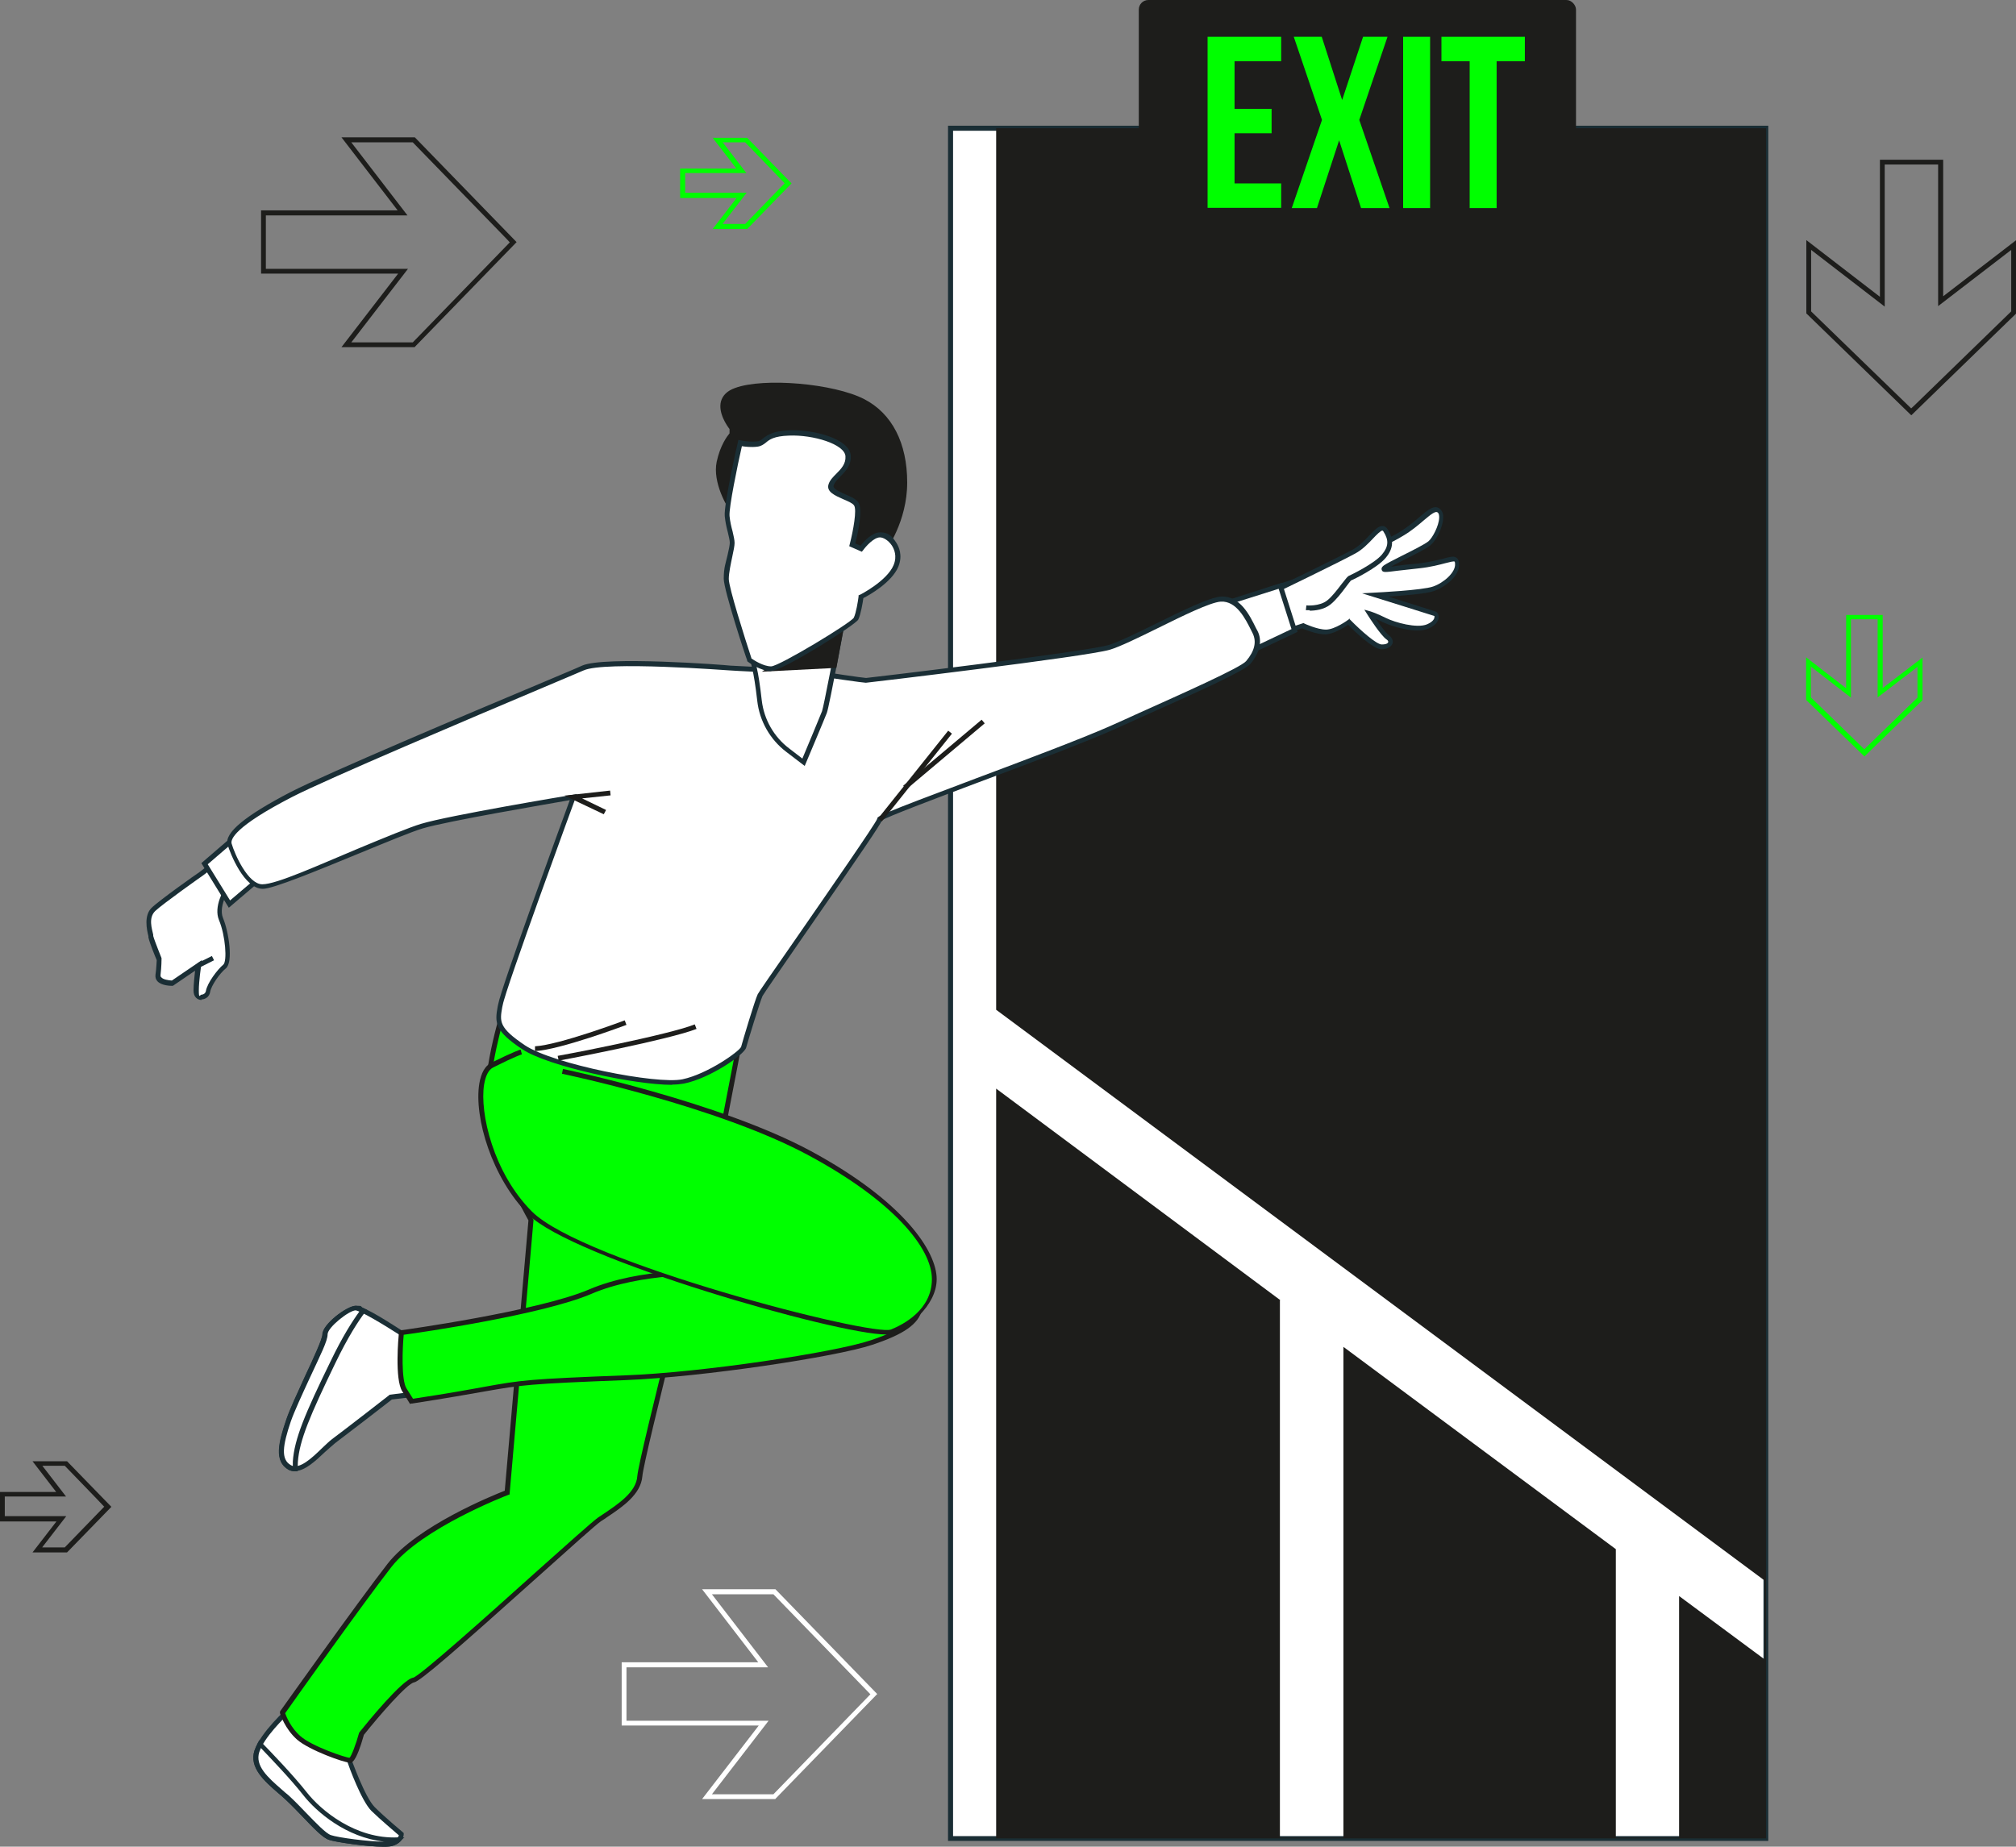 <?xml version="1.0" encoding="UTF-8"?>
<svg id="Ebene_1" xmlns="http://www.w3.org/2000/svg" width="800" height="733" version="1.1" viewBox="0 0 800 733">
  <rect x="0" y="0" width="800" height="733" fill="#808080" stroke="none"/>
  <!-- Generator: Adobe Illustrator 29.6.1, SVG Export Plug-In . SVG Version: 2.1.1 Build 9)  -->
  <defs>
    <style>
      .st0 {
        fill: #1a2e35;
      }

      .st1 {
        fill: lime;
      }

      .st2 {
        fill: #1d1d1b;
      }

      .st3 {
        fill: #fff;
      }
    </style>
  </defs>
  <g>
    <rect class="st3" x="377.2" y="50.9" width="323.5" height="678.8"/>
    <path class="st0" d="M701.7,730.7h-325.5V49.9h325.5v680.8ZM378.2,728.8h321.6V51.9h-321.6v676.9Z"/>
  </g>
  <polygon class="st2" points="395.3 50.9 395.3 400.8 700.3 627.4 700.3 658.7 666.3 633.5 666.3 729.4 641.2 729.4 641.2 614.9 533.1 534.6 533.1 729.4 507.9 729.4 507.9 516.1 508.1 516.1 395.3 432.1 395.3 729.7 700.8 729.7 700.8 50.9 395.3 50.9"/>
  <path class="st2" d="M758.4,164.8l-41.6-40.4v-29.1l29.2,22.5v-54.4h25.1v54.2l29-22.3v29.1l-.3.3-41.3,40.1ZM718.7,123.6l39.7,38.5,1.3-1.2,38.4-37.3v-24.4l-29,22.3v-56.2h-21.2v56.4l-29.2-22.5v24.4Z"/>
  <path class="st1" d="M739.8,300.2l-23.1-22.4v-16.9l15.9,12.3v-29.1h14.5v29l15.8-12.1v16.9l-23.1,22.4ZM718.7,276.9l21.1,20.5,21.1-20.5v-12.2l-15.8,12.1v-31h-10.6v31.1l-15.9-12.3v12.2Z"/>
  <path class="st2" d="M164.6,137.8h-29.1l22.5-29.2h-54.4v-25.1h54.2l-22.3-29h29.1l.3.3,40.1,41.3-40.4,41.6ZM139.4,135.9h24.4l38.5-39.7-1.2-1.3-37.3-38.4h-24.4l22.3,29h-56.2v21.2h56.4l-22.5,29.2Z"/>
  <path class="st1" d="M296.5,90.9h-13.7l9.5-12.3h-22.4v-11.7h22.3l-9.4-12.2h13.7l17.6,18.1-17.6,18.1ZM286.8,88.9h8.9l15.7-16.2h-.1c0-.1-15.6-16.2-15.6-16.2h-8.9l9.4,12.2h-24.3v7.8h24.4l-9.5,12.3Z"/>
  <path class="st2" d="M26.6,616.2h-13.7l9.5-12.3H0v-11.7h22.3l-9.4-12.2h13.7l17.6,18.1-17.6,18.1ZM16.8,614.2h8.9l15.7-16.2h-.1c0-.1-15.6-16.2-15.6-16.2h-8.9l9.4,12.2H1.9v7.8h24.4l-9.5,12.3Z"/>
  <path class="st3" d="M307.7,714.1h-29.1l22.5-29.2h-54.4v-25.1h54.2l-22.3-29h29.1l40.4,41.6-40.4,41.6ZM282.5,712.2h24.4l38.5-39.7-38.5-39.7h-24.4l22.3,29h-56.2v21.2h56.4l-22.5,29.2Z"/>
  <rect class="st2" x="451.9" width="173.5" height="99.9" rx="3.8" ry="3.8"/>
  <g>
    <path class="st1" d="M489.9,43.2h14.7v9.7h-14.7v19.9h18.5v9.7h-29.2V14.6h29.2v9.7h-18.5v19Z"/>
    <path class="st1" d="M550.6,14.6l-11.2,33,12,35h-11.3l-8.7-26.9-8.8,26.9h-10l12-35-11.2-33h11.1l8.1,25.1,8.3-25.1h9.9Z"/>
    <path class="st1" d="M556.8,14.6h10.7v68h-10.7V14.6Z"/>
    <path class="st1" d="M572.1,14.6h33v9.7h-11.2v58.3h-10.7V24.3h-11.2v-9.7Z"/>
  </g>
  <g>
    <g>
      <path class="st3" d="M138.6,698.6s5.3,15.4,9.5,19.5c4.1,4.1,11.2,10,11.2,10,0,0,0,2.4-3.5,3.5s-21.3-1.2-24.8-2.4c-3.5-1.2-10.6-10-17.1-16s-14.2-11.2-11.8-18.3c2.4-7.1,13-16.5,13-16.5l23.6,20.1Z"/>
      <path class="st0" d="M152.3,733c-6.7,0-19-1.8-21.7-2.7-2.5-.8-6.1-4.6-10.3-9-2.4-2.5-4.8-5-7.2-7.2-.9-.8-1.7-1.6-2.6-2.3-5.8-5-11.7-10.3-9.5-17,2.4-7.2,12.8-16.6,13.3-17l.6-.6,24.5,20.8v.2c.1.2,5.4,15.2,9.3,19.1,4.1,4.1,11.1,9.9,11.2,10l.3.3v.5c0,.1,0,3.1-4.2,4.5-.8.3-2.1.4-3.7.4ZM115,679.8c-2.3,2.1-10.2,9.8-12.1,15.6-1.8,5.5,3.4,10.1,8.9,14.9.9.8,1.8,1.6,2.7,2.3,2.4,2.2,4.9,4.8,7.3,7.3,3.7,3.8,7.5,7.8,9.5,8.5,3.6,1.2,21,3.5,24.2,2.4,2-.7,2.6-1.7,2.8-2.3-1.6-1.4-7.3-6.2-10.9-9.7-4-4-8.9-17.5-9.6-19.6l-22.8-19.4Z"/>
    </g>
    <g>
      <path class="st3" d="M155.7,731.7c1.2-.4,1.9-.9,2.4-1.4-16.6.7-30.9-10.4-37-18.2-5.6-7.2-14.5-16.3-17.9-19.8-.5,1-1,1.9-1.3,2.8-2.4,7.1,5.3,12.4,11.8,18.3,6.5,5.9,13.6,14.8,17.1,16,3.5,1.2,21.3,3.5,24.8,2.4Z"/>
      <path class="st0" d="M152.3,733c-6.7,0-19-1.8-21.7-2.7-2.5-.8-6.1-4.6-10.3-9-2.4-2.5-4.8-5-7.2-7.2-.9-.8-1.7-1.6-2.6-2.3-5.8-5-11.7-10.3-9.5-17,.3-.9.8-1.9,1.3-3l.6-1.1.9.9c3.5,3.6,12.4,12.8,18,19.9,5.5,7,19.3,18.6,36.2,17.8h2.5c0-.1-1.8,1.7-1.8,1.7-.7.7-1.7,1.3-2.8,1.6-.8.3-2.1.4-3.7.4ZM103.5,693.9c-.2.5-.4,1-.6,1.5-1.8,5.5,3.4,10.1,8.9,14.9.9.8,1.8,1.6,2.7,2.3,2.4,2.2,4.9,4.8,7.3,7.3,3.7,3.8,7.5,7.8,9.5,8.5,2.9,1,15,2.6,21.1,2.6h.1c-15.1-1.6-27-11.9-32.1-18.4-5.1-6.5-13-14.7-16.9-18.8Z"/>
    </g>
  </g>
  <g>
    <path class="st1" d="M200.6,398.4s-8.3,24.8-7.1,41.4c1.2,16.5,17.1,44.3,17.1,44.3l-9.4,108.2s-34.3,13-46.7,29c-12.4,16-42.5,58.5-42.5,58.5,0,0,1.8,5.9,6.5,10,4.7,4.1,18.3,8.9,20.1,8.9s4.7-10.6,4.7-10.6c0,0,16.5-20.7,20.7-21.3,4.1-.6,68-59.7,73.9-63.8,5.9-4.1,15.4-9.5,16-17.1.6-7.7,26-107,27.8-112.9s11.8-59.1,11.8-59.1l-92.8-15.4Z"/>
    <path class="st2" d="M138.6,699.6c-2.1,0-15.9-4.9-20.7-9.1-4.9-4.3-6.7-10.2-6.8-10.5v-.4c-.1,0,.1-.4.1-.4.3-.4,30.3-42.7,42.6-58.5,11.7-15,41.9-27.2,46.5-29l9.4-107.3c-1.7-3.1-16-28.6-17.1-44.5-1.2-16.5,6.8-40.7,7.1-41.7l.3-.8,94.6,15.7-.2,1c-.4,2.2-10.1,53.3-11.8,59.2-1.6,5.5-27.1,105-27.7,112.7-.6,7.2-8,12.2-14,16.2-.8.6-1.6,1.1-2.4,1.6-2.2,1.5-12.8,11.1-25.1,22.1-32,28.7-46.7,41.5-49.1,41.9-2.7.4-13.6,12.9-19.9,20.8-3.1,11.2-5,11.2-5.6,11.2ZM113.1,679.9c.5,1.4,2.3,5.9,6.1,9.2,4.6,4.1,18.1,8.6,19.5,8.6.7-.5,2.6-5.5,3.8-9.9l.2-.3c2.8-3.5,17-21,21.3-21.6,2.8-.8,30.1-25.2,48.1-41.4,12.9-11.5,23-20.6,25.3-22.2.8-.5,1.6-1.1,2.4-1.6,5.6-3.8,12.7-8.5,13.1-14.8.6-7.7,26.2-107.6,27.8-113.1,1.6-5.4,10.2-50.8,11.6-58l-91-15.1c-1.4,4.3-7.8,25.7-6.8,40.2,1.2,16.1,16.9,43.6,17,43.9l.2.3v.3s-9.5,108.8-9.5,108.8l-.6.2c-.3.1-34.2,13.1-46.3,28.6-11.6,14.9-39.1,53.7-42.2,58.1Z"/>
  </g>
  <g>
    <g>
      <path class="st3" d="M522.1,228.1s25.8-11.2,33.9-16.2c8.1-5,12.5-11.5,14.9-9,2.5,2.5-1.2,10.6-3.7,12.8-2.5,2.2-15.6,8.1-17.7,9.7-2.2,1.6,1.2.6,13.1-.6,11.8-1.2,15.3-5,15.6-.9.3,4-5,8.4-9.3,10-4.4,1.6-23,2.5-23,2.5,0,0,22.7,7.2,23.7,7.5s1.6,3.1-2.8,5c-4.4,1.9-13.4-.6-17.1-2.5-3.7-1.9-5.9-2.5-5.9-2.5,0,0,5,7.8,7.2,9.3,2.2,1.6.9,3.7-2.5,3.7s-13.1-10-13.1-10c0,0-5.6,4-9.3,4s-9-2.5-9-2.5l-4.7,1.6-9.3-15.6,19.3-6.2Z"/>
      <path class="st0" d="M548.2,257.7c-3.3,0-10.7-7.1-13.2-9.7-1.7,1.1-6,3.8-9.2,3.8s-7.8-1.8-9.1-2.4l-5,1.7-10.4-17.3,20.4-6.6c1.2-.5,26-11.3,33.8-16.1,3.1-1.9,5.6-4,7.7-5.8,3.6-3.1,6.3-5.3,8.4-3.1.8.8,1.2,1.9,1.1,3.4-.1,3.7-2.8,8.9-4.9,10.7-1.6,1.4-6.4,3.8-11.2,6.2-1.7.9-3.4,1.7-4.6,2.4.7,0,1.4-.2,2.2-.3,2.1-.3,4.8-.6,8.2-.9,4.7-.5,8-1.4,10.5-2,2.6-.7,4.1-1.1,5.1-.3.8.6,1,1.6,1,2.3.4,4.9-5.7,9.4-10,10.9-3,1.1-12.2,1.8-18.1,2.2,6.8,2.1,18,5.7,18.7,5.9.8.3,1.3,1.1,1.3,2.1,0,.9-.3,3.1-4.1,4.7-4.8,2.1-14.2-.7-17.9-2.5-1.2-.6-2.2-1-3-1.4,1.7,2.5,4.1,5.7,5.3,6.6,1.2.9,1.7,2.1,1.4,3.2-.5,1.4-2.2,2.3-4.4,2.3ZM535.3,245.5l.6.6c3.9,4,10.3,9.7,12.4,9.7s2.5-.6,2.6-1c0-.3-.2-.7-.7-1-2.3-1.6-6.9-8.8-7.4-9.6l-1.4-2.2,2.5.7c0,0,2.3.7,6.1,2.6,3.6,1.8,12.3,4.2,16.3,2.5,2.3-1,2.8-2.1,2.9-2.6s0-.6,0-.7c-.8-.3-23.3-7.3-23.6-7.4l-5.1-1.6,5.4-.3c.2,0,18.6-.9,22.8-2.4,4.3-1.5,9-5.7,8.7-9,0-.8-.2-.9-.2-.9-.3-.2-2,.2-3.5.6-2.3.6-5.9,1.6-10.7,2.1-3.4.4-6.1.7-8.1.9-5.5.7-6.2.8-6.6-.3-.3-.9.5-1.5.9-1.8,1-.7,3.7-2.1,6.9-3.7,4.2-2.1,9.4-4.7,10.8-5.9,1.6-1.4,4.1-6.1,4.2-9.3,0-.7,0-1.5-.5-2-.9-.9-2.7.6-5.8,3.2-2.1,1.8-4.7,4-7.9,5.9-8.1,5-33,15.8-34.1,16.3h0s-18.1,5.9-18.1,5.9l8.3,13.9,4.3-1.4.3.2c0,0,5.1,2.4,8.6,2.4s8.7-3.8,8.8-3.9l.7-.5Z"/>
    </g>
    <g>
      <path class="st3" d="M505.9,234.4s25.2-12.1,31.4-15.6c6.2-3.4,10.3-11.8,12.5-8.4,2.2,3.4,2.5,6.5-.6,10.3-3.1,3.7-12.5,8.4-13.4,8.7-.9.3-5,6.8-8.4,9.7-3.4,2.8-9,2.2-9,2.2"/>
      <path class="st0" d="M519.7,242.2c-.9,0-1.4,0-1.5,0l.2-1.9c0,0,5.2.5,8.3-2,1.9-1.5,4.1-4.4,5.7-6.5,1.8-2.3,2.4-3.1,3-3.3.7-.3,10-4.8,13-8.4,2.6-3.1,2.8-5.7.6-9.1,0-.1-.2-.3-.4-.4-.6-.1-2.4,1.7-3.8,3.2-1.9,2-4.2,4.4-7,5.9-6.2,3.4-31.2,15.5-31.5,15.6l-.8-1.7c.3-.1,25.3-12.2,31.4-15.5,2.5-1.4,4.6-3.6,6.5-5.6,2.2-2.3,3.8-3.9,5.4-3.7.7,0,1.3.5,1.8,1.2,2.6,4.1,2.4,7.7-.7,11.4-3.3,4-12.9,8.7-13.8,9-.2.2-1.3,1.6-2.1,2.7-1.7,2.3-3.9,5.1-6,6.8-2.6,2.1-6.2,2.5-8.3,2.5Z"/>
    </g>
  </g>
  <g>
    <polygon class="st3" points="486.6 239.3 508.1 232.5 513.7 250.2 494.7 259.3 486.6 239.3"/>
    <path class="st0" d="M494.2,260.6l-8.9-21.8,23.4-7.5,6.2,19.5-20.7,9.8ZM487.9,239.9l7.3,18,17.3-8.2-5.1-16-19.6,6.2Z"/>
  </g>
  <g>
    <g>
      <path class="st3" d="M91,351.3s-5.7,8-3.3,13.7c2.4,5.7,3.8,17,1.4,18.8-2.4,1.9-6.1,7.1-6.6,9.9-.5,2.8-4.7,3.3-4.7-.5s.9-9.9.9-9.9l-10.4,7.1s-6.1,0-5.7-3.3c.5-3.3.5-6.1.5-6.1,0,0-2.8-6.6-3.3-9-.5-2.4-1.9-8,.9-10.8,2.8-2.8,18.8-14.1,18.8-14.1l6.1-4.7,5.2,9Z"/>
      <path class="st0" d="M80,396.9c0,0-.2,0-.3,0-1.3-.1-2.9-1.1-2.9-3.7s.4-5.7.6-7.9l-8.8,6h-.3c-.4,0-4.3,0-5.9-1.9-.6-.7-.8-1.5-.7-2.5.4-2.7.4-5.1.5-5.8-.5-1.1-2.8-6.7-3.3-9v-.5c-.7-2.7-1.8-8.2,1.2-11.2,2.9-2.9,18.3-13.8,19-14.2l7-5.4,6,10.4-.4.5c0,0-5.3,7.6-3.2,12.7,2.2,5.2,4.2,17.5,1.1,20-2.3,1.8-5.8,6.8-6.2,9.3-.3,2-2,3-3.5,3ZM80.1,381.2l-.3,2.2c0,0-.9,6.1-.9,9.7s.4,1.7,1.1,1.7c.7,0,1.5-.5,1.7-1.4.5-3.2,4.6-8.6,6.9-10.5,1.6-1.3.9-11.5-1.7-17.7-2.2-5.3,1.8-12.1,3.1-14.1l-4.3-7.5-5.3,4c-.2.1-16,11.3-18.8,14s-1.3,7.1-.8,9.4v.5c.6,2.2,3.3,8.7,3.3,8.8v.4c0,.1,0,2.9-.4,6.3,0,.4,0,.7.3.9.7.9,2.8,1.2,4.2,1.3l11.9-8.1Z"/>
    </g>
    <g>
      <line class="st3" x1="78.8" y1="383.3" x2="84.4" y2="380.5"/>
      <rect class="st0" x="78.4" y="380.9" width="6.3" height="1.9" transform="translate(-162.2 76.8) rotate(-26.6)"/>
    </g>
  </g>
  <g>
    <polygon class="st3" points="94.8 331 81.1 342.8 91 358.8 103.7 348 94.8 331"/>
    <path class="st0" d="M90.8,360.3l-10.9-17.7,15.2-13.1,9.9,18.7-14.2,12.1ZM82.4,343l8.9,14.4,11.3-9.6-8-15.2-12.1,10.4Z"/>
  </g>
  <g>
    <g>
      <path class="st3" d="M289.7,265.1s-49.6-3.8-58.4,0c-8.7,3.8-97.7,40.9-115.7,50.2-18,9.3-25.6,15.8-24.5,19.6,1.1,3.8,6.5,16.9,13.1,16.9s52.4-20.7,63.3-24c10.9-3.3,60-11.5,60-11.5,0,0-27.8,75.8-28.9,82.4-1.1,6.5-2.2,9.3,9.3,16.9,11.5,7.6,52.9,15.8,63.3,13.6,10.4-2.2,23.5-11.5,24-13.6.5-2.2,5.5-18.5,6.5-20.7,1.1-2.2,47.5-68.2,47.5-69.8s70.9-26.7,92.7-36.6c21.8-9.8,50.7-22.4,53.5-25.6,2.7-3.3,4.9-7.6,2.7-12-2.2-4.4-6-13.6-13.6-13.1-7.6.5-34.9,16.4-44.2,19.1-9.3,2.7-94.9,13.1-96.6,13.1s-25.1-3.8-29.5-3.8-24.5-1.1-24.5-1.1Z"/>
      <path class="st0" d="M266.7,430.6c-14.9,0-49.1-7.3-59.4-14.1-11-7.3-11-10.5-9.8-17l.2-.9c1-6.1,24.3-69.8,28.4-81-8.6,1.5-48.6,8.3-58.3,11.2-4.4,1.3-14.5,5.5-25.2,9.9-16.8,6.9-34.2,14.1-38.3,14.1-7.4,0-13-14.1-14-17.6-1.3-4.6,6.9-11.4,25-20.8,14.1-7.3,72.1-31.8,100-43.5,8-3.4,13.8-5.8,15.7-6.7,8.8-3.9,56.6-.3,58.8,0,.6,0,20.2,1.1,24.5,1.1s12.6,1.4,20.5,2.6c4.1.6,8.4,1.2,8.9,1.2.6,0,86.9-10.3,96.3-13.1,3.9-1.2,11.1-4.7,18.8-8.5,10.3-5.1,21-10.3,25.6-10.7,7.7-.5,11.6,7.6,14,12.5l.6,1.1c2,3.9,1,8.5-2.8,13.1-2.3,2.7-18.7,10.2-43.4,21.2-3.6,1.6-7.1,3.2-10.4,4.7-10.9,4.9-33.9,13.6-54.3,21.2-17.8,6.7-36.3,13.7-38.1,15-1,2.2-7.1,11.3-31.8,46.9-7.8,11.3-15.2,22-15.6,22.8-1,2.1-5.9,18.3-6.5,20.5-.7,2.8-14.3,12.2-24.7,14.3-1.2.2-2.7.4-4.6.4ZM229,315.1l-.6,1.6c-.3.8-27.8,75.8-28.9,82.2l-.2.9c-1,5.7-1.4,8.1,9,15.1,11.3,7.5,52.3,15.6,62.5,13.5,10-2.1,22.6-11.1,23.3-12.9.6-2.3,5.5-18.7,6.6-20.9.4-.8,6-8.9,15.8-23,12.3-17.8,30.9-44.6,31.6-46.6,0-1,0-1.3,39.1-16,20.3-7.6,43.3-16.3,54.2-21.2,3.4-1.5,6.9-3.1,10.4-4.7,18-8.1,40.5-18.1,42.7-20.7,3.4-4,4.2-7.7,2.6-11l-.6-1.2c-2.2-4.4-5.8-11.8-12.1-11.4-4.2.3-15.2,5.7-24.9,10.5-7.7,3.8-15.1,7.4-19.1,8.6-9.6,2.8-96.3,13.1-96.8,13.1s-3.6-.4-9.2-1.2c-7.4-1.1-17.6-2.6-20.3-2.6-4.3,0-23.8-1-24.6-1.1h0c-.5,0-49.5-3.8-57.9,0-1.9.8-7.7,3.3-15.8,6.7-27.9,11.8-85.8,36.3-99.8,43.5-23.1,11.9-24.5,16.9-24.1,18.5,1.2,4.2,6.5,16.2,12.2,16.2s22.5-7.7,37.6-14c10.8-4.5,21-8.7,25.4-10,10.8-3.3,58.1-11.2,60.1-11.5l1.6-.3Z"/>
    </g>
    <rect class="st2" x="340.7" y="306.7" width="44.6" height="1.9" transform="translate(-103.8 399.8) rotate(-51.4)"/>
    <rect class="st2" x="354.2" y="298.5" width="40.7" height="1.9" transform="translate(-104.8 311.7) rotate(-40.1)"/>
    <polygon class="st2" points="239.6 323.2 224 315.8 242.1 313.8 242.3 315.7 231 316.9 240.5 321.5 239.6 323.2"/>
    <path class="st2" d="M221.7,421l-.4-1.9c.4,0,43.7-8.2,54.4-12.5l.7,1.8c-10.9,4.3-52.9,12.3-54.7,12.6Z"/>
    <path class="st2" d="M212.3,417.2v-1.9c9.5-.5,35.4-10.2,35.6-10.3l.7,1.8c-1.1.4-26.4,9.9-36.3,10.4Z"/>
  </g>
  <g>
    <path class="st3" d="M298.1,251.9s-.4,6.6,1.2,13.3c.7,2.9,1.4,8.1,2,12.9.9,7.8,5,14.9,11.3,19.7l6.2,4.7s7.5-17.8,8.3-19.9c.8-2.1,8.7-44.4,8.7-44.4l-37.8,13.7Z"/>
    <path class="st0" d="M319.3,304l-7.2-5.5c-6.5-4.9-10.7-12.3-11.6-20.3-.7-6.1-1.4-10.4-2-12.8-1.7-6.7-1.3-13.3-1.3-13.6v-.6s40-14.5,40-14.5l-.3,1.7c-.8,4.3-7.9,42.5-8.8,44.6-.8,2.1-8,19.2-8.3,19.9l-.5,1.2ZM299.1,252.6c0,1.8,0,7.1,1.2,12.4.6,2.5,1.3,6.9,2,13.1.9,7.5,4.8,14.4,10.9,19l5.2,4c1.7-4,7.1-17,7.8-18.8.6-1.5,5.2-25.6,8.4-42.6l-35.6,12.9Z"/>
  </g>
  <g>
    <polyline class="st2" points="306 265.5 331 264.2 333.9 248.5 306 265.5"/>
    <path class="st2" d="M302.3,266.6l33-20.1-3.4,18.6-29.5,1.5ZM332.5,250.5l-22.7,13.9,20.4-1,2.4-12.8Z"/>
  </g>
  <g>
    <path class="st2" d="M290.6,169.9s-9.1-11.1,1.6-15.1c10.7-4,38.1-2,50.4,4.3,12.3,6.3,16.6,19.1,16.6,32.2s-7.6,25.3-8.4,26.5c-.8,1.2-8.7,4-13.1,3.6-4.4-.4-1.2-12.3-4-17-2.8-4.8-11.1-7.1-11.1-12.3s1.2-12.7-4-13.1c-5.2-.4-18.2,1.2-19.4,2.4-1.2,1.2-1.2,8.3-2.8,12.7-1.6,4.4-2.8,11.9-5.2,9.1-2.4-2.8-7.5-12.3-5.9-19.8,1.6-7.5,5.2-11.1,5.2-11.1v-2.4Z"/>
    <path class="st2" d="M338.6,222.5c-.3,0-.6,0-.9,0-3.3-.3-3.4-4.6-3.5-9.2,0-3-.1-6.5-1.2-8.4-1.1-1.8-3.1-3.4-5.2-4.8-3-2.2-6.1-4.5-6.1-7.9s0-1.7,0-2.5c.2-5.4,0-9.3-3.1-9.6-5.4-.4-17.5,1.3-18.7,2.1-.3.4-.7,2.9-.9,4.7-.4,2.5-.8,5.4-1.6,7.6-.4,1-.7,2.2-1.1,3.4-1.2,4-2,6.5-3.6,6.9-.5.1-1.3,0-2.1-.9-2.2-2.5-7.9-12.5-6.2-20.6,1.4-6.6,4.2-10.2,5.1-11.3v-1.7c-1-1.3-4.6-6.4-3.4-11,.7-2.4,2.5-4.2,5.6-5.3,11.4-4.2,39.1-1.8,51.2,4.4,11.1,5.7,17.1,17.5,17.1,33.1s-8.4,26.9-8.5,27c-1.1,1.6-8.6,4-13.1,4ZM316.9,178c.7,0,1.3,0,1.9,0,5.3.4,5.1,6.6,4.9,11.6,0,.9,0,1.7,0,2.5,0,2.5,2.6,4.4,5.3,6.4,2.2,1.6,4.4,3.2,5.7,5.4,1.3,2.3,1.4,5.9,1.5,9.3,0,3.5.1,7.1,1.7,7.3,4.2.4,11.5-2.3,12.2-3.2,0-.1,8.2-12.6,8.2-25.9s-2.8-24.5-16.1-31.4c-12.3-6.4-39.7-8-49.6-4.3-2.4.9-3.9,2.3-4.4,4-1.1,4.1,3.2,9.5,3.2,9.5l.2.3v3.1l-.3.3s-3.4,3.5-4.9,10.6c-1.5,7,3.4,16.3,5.7,19,.2.2.3.3.3.3.6-.3,1.5-3.6,2.1-5.5.4-1.2.7-2.5,1.1-3.6.7-2.1,1.1-4.8,1.5-7.2.5-3.3.7-5,1.5-5.8,1.4-1.4,12.5-2.7,18.3-2.7Z"/>
  </g>
  <g>
    <path class="st3" d="M293.8,175.9s-5.5,24.6-5.2,28.9c.4,4.4,2,8.3,2,10.7s-2.4,9.9-2.4,14.3,9.1,32.1,9.1,32.1c0,0,4.8,3.6,8.7,3.6s32.5-17.4,33.7-19.8c1.2-2.4,2-8.7,2-8.7,0,0,11.1-5.5,13.9-12.3,2.8-6.7-2.8-12.3-6.3-12.3s-7.5,5.5-7.5,5.5l-3.6-1.6s3.6-13.5,1.6-16.3c-2-2.8-11.1-4-9.9-7.5,1.2-3.6,7.1-5.9,6.7-11.5-.4-5.5-13.5-9.5-23.4-9.1-9.9.4-9.1,4-12.7,4.4-3.6.4-6.7-.4-6.7-.4Z"/>
    <path class="st0" d="M306,266.4c-4.2,0-9.1-3.6-9.3-3.8l-.2-.2v-.3c-.5-1.1-9.3-27.9-9.3-32.4s.8-6.2,1.5-9.3c.5-2.1.9-4.1.9-5s-.4-2.5-.8-4.2c-.5-1.9-1-4.1-1.2-6.4-.4-4.5,4.9-28.2,5.2-29.2l.2-1,1,.2s3.1.7,6.4.4c1-.1,1.6-.5,2.4-1.2,1.6-1.2,3.7-2.9,10.4-3.2,9.6-.4,23.9,3.3,24.4,10,.3,3.8-2.1,6.3-4.2,8.4-1.2,1.2-2.2,2.3-2.6,3.5-.4,1.2,1.8,2.2,4.6,3.5,2.2.9,4.2,1.8,5.2,3.2,2,2.7-.3,12.8-1.2,16.3l2.1.9c1.2-1.6,4.5-5.3,7.8-5.3s4.7,1.6,6.3,4c1.1,1.7,2.7,5.1.9,9.6-2.6,6.3-11.7,11.4-13.9,12.5-.2,1.6-1,6.4-2,8.5s-30.1,20.4-34.6,20.4ZM298.1,261.3c1,.7,4.8,3.2,7.9,3.2s31.4-17.1,32.8-19.3c.9-1.8,1.7-6.7,1.9-8.4v-.5c0,0,.5-.2.5-.2.1,0,10.8-5.5,13.4-11.8,1.5-3.6.2-6.4-.7-7.8-1.5-2.2-3.5-3.2-4.7-3.2-2.5,0-5.7,3.7-6.7,5.1l-.5.6-5-2.2.2-.8c1.4-5.4,2.9-13.8,1.7-15.4-.6-.9-2.5-1.7-4.4-2.5-3.1-1.4-6.7-2.9-5.7-5.9.5-1.6,1.8-2.9,3.1-4.2,1.9-1.9,3.8-3.9,3.6-6.9-.3-4.8-12.8-8.6-22.4-8.2-6,.2-7.8,1.6-9.2,2.8-.9.7-1.8,1.4-3.4,1.6-2.5.3-4.8,0-6.1-.2-1.7,7.4-5.2,24.4-4.9,27.7.2,2.2.7,4.3,1.2,6.1.4,1.8.8,3.4.8,4.6s-.4,3-.9,5.4c-.6,2.9-1.4,6.5-1.4,8.9,0,3.4,6.4,23.6,9,31.5Z"/>
  </g>
  <g>
    <g>
      <path class="st3" d="M159.2,529.1s-15.1-9.9-18-9.9-12.2,7-12.2,10.5-11.6,25.6-14.5,34.3c-2.9,8.7-4.6,15.7.6,18.6,5.2,2.9,12.8-7,17.4-10.5,4.6-3.5,22.7-17.4,22.7-17.4l9.3-1.2-2.9-23.8-2.3-.6Z"/>
      <path class="st0" d="M117.1,584c-.9,0-1.7-.2-2.5-.6-5.9-3.3-4-10.9-1-19.7,1.3-4,4.5-10.8,7.5-17.4,3.3-7,6.9-14.9,6.9-16.6,0-4.1,9.8-11.4,13.2-11.4s15.5,8.1,18.4,9.9l2.8.7,3.1,25.4-10,1.2c-2,1.6-18.1,14-22.5,17.3-1.1.9-2.5,2.2-4,3.5-3.7,3.5-8,7.6-12,7.6ZM141.2,520.1c-2.7,0-11.2,6.8-11.2,9.5s-2.7,7.9-7.1,17.4c-3,6.5-6.1,13.2-7.5,17.2-3.2,9.5-4.1,15.1.1,17.4,3.3,1.8,8.3-2.9,12.2-6.7,1.5-1.4,2.9-2.8,4.1-3.7,4.6-3.4,22.5-17.3,22.6-17.4l.2-.2,8.6-1.1-2.7-22.2-2-.5c-6.2-4-15.7-9.7-17.5-9.7Z"/>
    </g>
    <g>
      <path class="st3" d="M141.2,519.2c-2.9,0-12.2,7-12.2,10.5s-11.6,25.6-14.5,34.3c-2.9,8.7-4.6,15.7.6,18.6.7.4,1.4.5,2.1.5,0-.8,0-1.8.1-2.8.6-9.1,5.2-19.4,14.9-39.5,5-10.4,9.2-16.8,12-20.5-1.3-.6-2.4-1-3-1Z"/>
      <path class="st0" d="M117.1,584c-.9,0-1.8-.2-2.6-.6-5.9-3.3-4-10.9-1-19.7,1.3-4,4.5-10.8,7.5-17.4,3.3-7,6.9-14.9,6.9-16.6,0-4.1,9.8-11.4,13.2-11.4s1.3.1,3.4,1.1l1.1.5-.7.9c-2.6,3.4-6.8,9.8-11.9,20.4-9.9,20.5-14.2,30.5-14.8,39.1,0,1-.1,1.9-.1,2.8v.9s-1,0-1,0h0ZM141.2,520.1c-2.7,0-11.2,6.8-11.2,9.5s-2.7,7.9-7.1,17.4c-3,6.5-6.1,13.2-7.5,17.2-3.2,9.5-4.1,15.1.1,17.4.2.1.5.2.7.3,0-.6,0-1.2,0-1.8.6-9,4.9-19.1,15-39.8,4.7-9.8,8.7-16,11.4-19.7-1-.4-1.4-.5-1.5-.5Z"/>
    </g>
  </g>
  <g>
    <path class="st1" d="M281.8,505.2s-27.3-1.2-47.6,7.6c-20.3,8.7-74.9,16.3-74.9,16.3,0,0-1.7,18,1.2,22.7l2.9,4.6c48-7.2,29.7-7.2,84.8-9.3,30.8-1.2,83.7-9.3,97.6-13.9,13.9-4.6,18-8.7,19.2-13.4,1.2-4.6-16.3-6.4-27.3-9.9"/>
    <path class="st2" d="M162.8,557.4l-3.2-5.2c-3-4.8-1.5-21.4-1.3-23.3v-.8c0,0,.8-.1.8-.1.5,0,54.7-7.6,74.7-16.2,20.3-8.7,47.8-7.6,48.1-7.6v1.9c-.4,0-27.4-1.1-47.3,7.5-19.2,8.2-67.5,15.3-74.4,16.2-.5,5.4-1,17.9,1.1,21.3l2.6,4.1c13.8-2.1,22.1-3.6,28.1-4.7,15-2.7,17.3-3.1,56.2-4.6,30.3-1.1,83.1-9.1,97.3-13.9,14.7-4.9,17.6-9,18.5-12.7,0-.2,0-.4-.1-.6-1.3-2-8.6-3.7-15.1-5.2-3.9-.9-8-1.8-11.4-2.9l.6-1.8c3.4,1.1,7.4,2,11.3,2.9,7.9,1.8,14.7,3.3,16.3,6,.4.7.5,1.4.3,2.1-1.4,5.8-7.2,9.8-19.8,14-14.4,4.8-67.4,12.8-97.9,14-38.8,1.5-41,1.9-55.9,4.5-6.2,1.1-14.6,2.6-28.8,4.8h-.6Z"/>
  </g>
  <g>
    <path class="st1" d="M223.1,425.1s61.6,12.8,98.2,32.5c36.6,19.8,49.4,39.5,49.4,50s-8.1,17.4-16.8,20.9c-8.7,3.5-124.3-27.9-143.5-47.1-19.2-19.2-24.4-54-15.1-58.7,9.3-4.6,11.6-5.2,11.6-5.2"/>
    <path class="st2" d="M351.7,529.7c-19.6,0-124.5-30.1-142-47.6-14.4-14.4-21.7-38.5-19.5-52,.7-4.2,2.3-7,4.6-8.2,9.3-4.6,11.7-5.3,11.8-5.3l.5,1.9c0,0-2.5.7-11.4,5.2-1.8.9-3,3.2-3.6,6.8-1.8,11.3,3.7,35.1,19,50.4,20.1,20.1,135.3,49.8,142.5,46.8,4.9-2,16.2-7.8,16.2-20s-15.1-30.9-48.9-49.1c-36.1-19.5-97.3-32.3-97.9-32.4l.4-1.9c.6.1,62.1,13,98.4,32.6,36.8,19.9,49.9,39.8,49.9,50.8s-12.2,19.7-17.5,21.8c-.5.2-1.4.3-2.5.3Z"/>
  </g>
</svg>